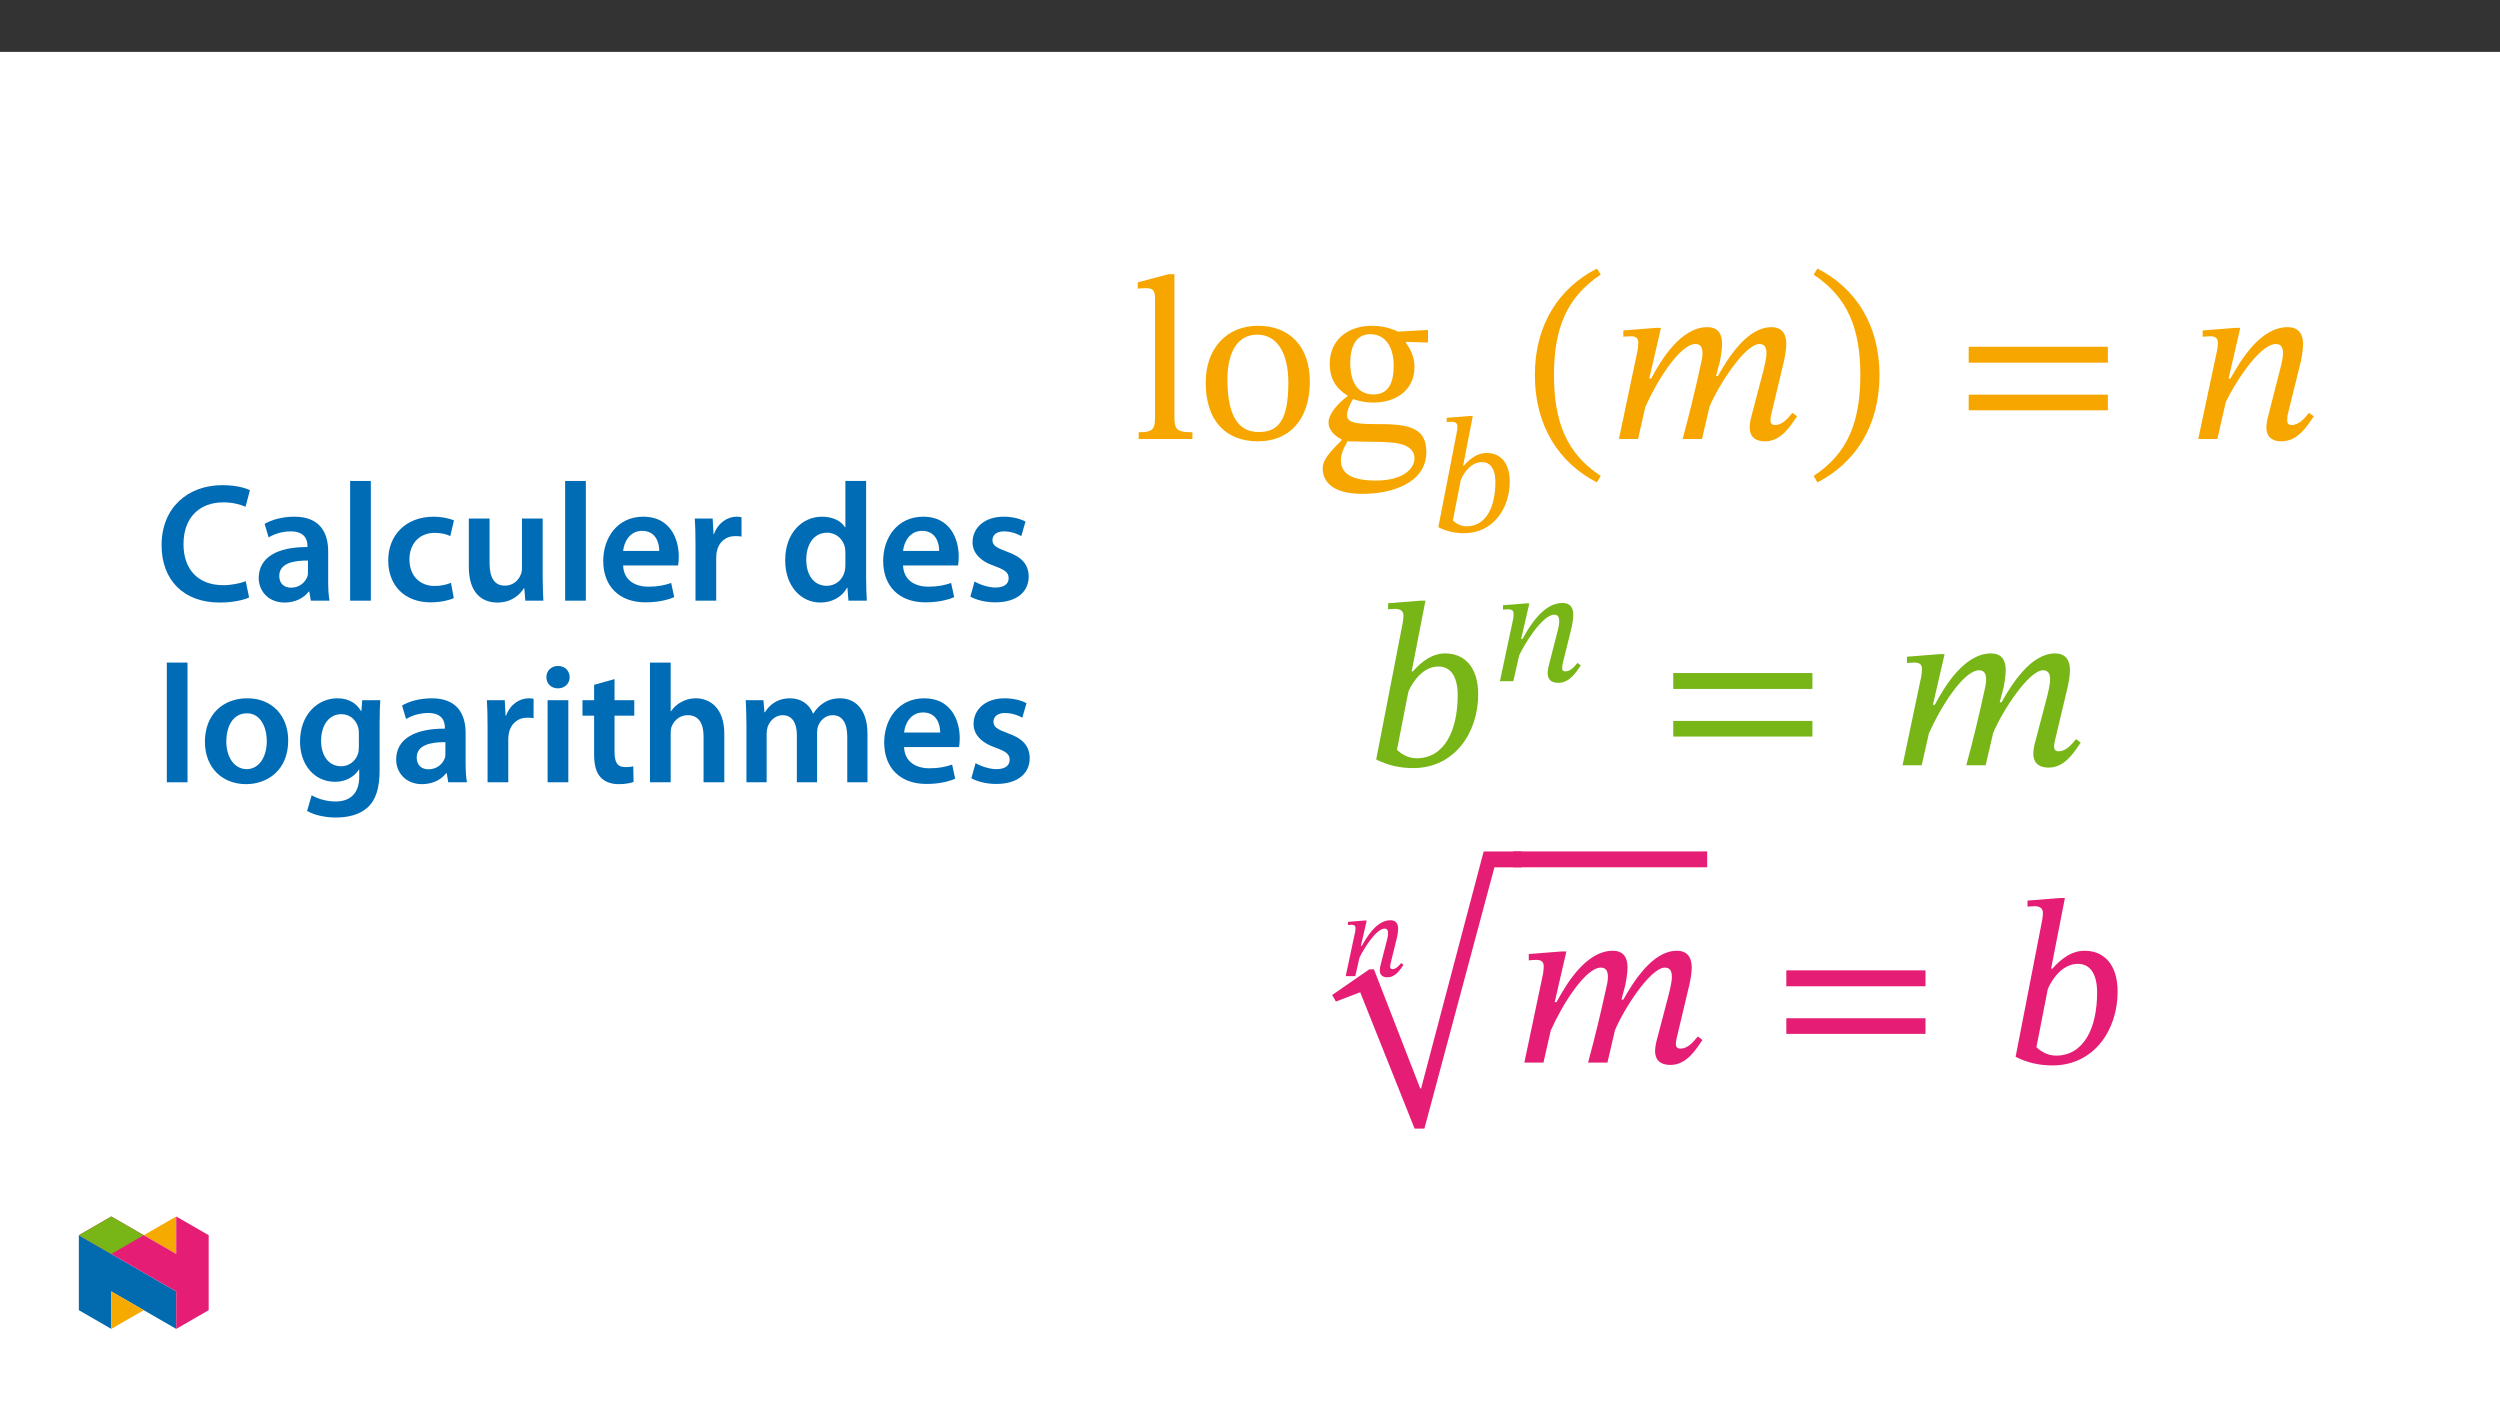 ﻿<?xml version="1.0" encoding="utf-8"?>
<svg xmlns="http://www.w3.org/2000/svg" xmlns:xlink="http://www.w3.org/1999/xlink" viewBox="0 0 960 540" version="1.1">
  <rect x="0" y="0" width="960" height="540" fill="#333333" stroke="none"/>
  <defs>
    <g>
      <symbol overflow="visible" id="glyph0-0">
        <path style="stroke:none;" d="M 28.688 -15.234 L 28.688 -16.672 C 28.688 -26.453 43.125 -33.438 43.125 -46.625 C 43.125 -55.953 35.328 -59.984 26.531 -59.984 C 17.484 -59.984 11.297 -54.875 11.297 -47.609 C 11.297 -43.391 13 -41.328 15.875 -41.328 C 18.016 -41.328 19.906 -42.5 19.906 -45.281 C 19.906 -48.688 18.016 -48.766 18.016 -51.734 C 18.016 -54.516 20.438 -56.578 25.734 -56.578 C 31.469 -56.578 35.062 -53.438 35.062 -46.359 C 35.062 -32.547 25.109 -29.234 25.109 -17.578 L 25.109 -15.234 Z M 32.094 -4.297 C 32.094 -7.078 30.219 -9.594 27.078 -9.594 C 23.766 -9.594 21.781 -7.172 21.781 -4.297 C 21.781 -1.344 23.484 0.719 26.984 0.719 C 30.219 0.719 32.094 -1.438 32.094 -4.297 Z M 53.344 15.156 L 53.344 -70.375 L 0.891 -70.375 L 0.891 15.156 Z M 48.688 10.406 L 5.469 10.406 L 5.469 -65.812 L 48.688 -65.812 Z M 48.688 10.406 " />
      </symbol>
      <symbol overflow="visible" id="glyph0-1">
        <path style="stroke:none;" d="M 23.312 -2.594 C 16.859 -2.594 16.406 -3.859 16.406 -9.062 L 16.406 -63.297 L 14.172 -63.297 L 2.328 -60.156 L 2.328 -57.734 C 2.328 -57.734 3.672 -57.922 5.203 -57.922 C 7.438 -57.922 8.969 -57.734 8.969 -54.062 L 8.969 -9.062 C 8.969 -4.031 8.609 -2.594 2.688 -2.594 L 2.688 0 L 23.312 0 Z M 23.312 -2.594 " />
      </symbol>
      <symbol overflow="visible" id="glyph0-2">
        <path style="stroke:none;" d="M 23.125 -43.484 C 11.031 -43.484 3.047 -34.703 3.047 -21.703 C 3.047 -7.172 10.578 0.891 23.125 0.891 C 34.781 0.891 43.031 -7 43.031 -22.062 C 43.031 -35.328 35.422 -43.484 23.125 -43.484 Z M 22.766 -40.078 C 30.75 -40.078 34.781 -32.641 34.781 -21.609 C 34.781 -7 30.844 -2.688 23.484 -2.688 C 15.781 -2.594 11.391 -8.609 11.391 -22.859 C 11.391 -34.344 15.953 -40.078 22.766 -40.078 Z M 22.766 -40.078 " />
      </symbol>
      <symbol overflow="visible" id="glyph0-3">
        <path style="stroke:none;" d="M 11.469 -16.5 C 7.266 -13.266 4.125 -9.5 4.125 -6.281 C 4.125 -3.766 6.094 -1.344 9.141 0.172 L 9.141 0.531 C 4.297 5.203 1.875 8.25 1.875 11.203 C 1.875 16.141 5.375 21.062 17.125 21.062 C 28.422 21.062 41.688 16.938 41.688 4.938 C 41.688 -5.375 33.078 -5.734 21.781 -5.734 C 13.531 -5.734 11.203 -6.641 11.203 -9.328 C 11.203 -10.844 12.641 -14.078 13.531 -15.328 C 15.875 -14.531 18.375 -13.984 21.25 -13.984 C 30.656 -13.984 37.125 -19.281 37.125 -27.609 C 37.125 -32.094 35.141 -35.062 33.891 -36.844 L 33.891 -37.297 L 42.312 -37.031 L 42.312 -41.875 L 30.75 -41.234 C 30.75 -41.234 26.719 -43.484 20.797 -43.484 C 11.297 -43.484 4.578 -37.828 4.578 -28.875 C 4.578 -23.047 7.172 -19.188 11.469 -16.672 Z M 20.172 -40.25 C 25.906 -40.25 29.141 -35.422 29.141 -28.156 C 29.141 -19.641 25.828 -17.125 21.344 -17.125 C 15.516 -17.125 12.469 -21.516 12.469 -29.234 C 12.469 -36.766 15.516 -40.25 20.172 -40.25 Z M 11.391 0.891 C 12.641 0.891 14.344 0.984 21.516 1.078 C 27.531 1.172 37.125 0.984 37.125 7.438 C 37.125 11.297 32.906 15.953 22.328 15.953 C 13.172 15.953 8.875 13.359 8.875 8.156 C 8.875 6.281 9.5 4.219 11.391 0.891 Z M 11.391 0.891 " />
      </symbol>
      <symbol overflow="visible" id="glyph1-0">
        <path style="stroke:none;" d="M 20.078 -10.672 L 20.078 -11.672 C 20.078 -18.516 30.188 -23.406 30.188 -32.641 C 30.188 -39.172 24.734 -41.984 18.578 -41.984 C 12.234 -41.984 7.906 -38.406 7.906 -33.328 C 7.906 -30.375 9.094 -28.938 11.109 -28.938 C 12.609 -28.938 13.938 -29.75 13.938 -31.703 C 13.938 -34.078 12.609 -34.141 12.609 -36.219 C 12.609 -38.156 14.312 -39.609 18.016 -39.609 C 22.031 -39.609 24.547 -37.406 24.547 -32.453 C 24.547 -22.781 17.578 -20.469 17.578 -12.297 L 17.578 -10.672 Z M 22.469 -3.016 C 22.469 -4.953 21.156 -6.719 18.953 -6.719 C 16.641 -6.719 15.25 -5.016 15.25 -3.016 C 15.25 -0.938 16.438 0.5 18.891 0.5 C 21.156 0.5 22.469 -1 22.469 -3.016 Z M 37.344 10.609 L 37.344 -49.266 L 0.625 -49.266 L 0.625 10.609 Z M 34.078 7.281 L 3.828 7.281 L 3.828 -46.062 L 34.078 -46.062 Z M 34.078 7.281 " />
      </symbol>
      <symbol overflow="visible" id="glyph1-1">
        <path style="stroke:none;" d="M 12.422 -25.234 L 16.125 -44.25 L 14.75 -44.25 L 6.094 -43.562 L 6.094 -41.922 C 6.094 -41.922 7.281 -42.047 7.969 -42.047 C 9.219 -42.047 10.234 -41.609 10.234 -40.234 C 10.234 -39.484 10.047 -38.281 9.984 -38.031 L 2.891 -1.562 C 5.969 0 9.156 0.75 12.797 0.75 C 23.969 0.75 30.312 -8.781 30.312 -19.078 C 30.312 -26.609 26.422 -30.062 21.469 -30.062 C 18.141 -30.062 15.438 -28.25 12.734 -25.234 Z M 11.547 -19.828 C 12.859 -22.781 15.625 -26.547 19.641 -26.547 C 22.469 -26.547 24.797 -24.484 24.797 -18.828 C 24.797 -9.297 21.219 -1.891 13.75 -1.891 C 11.109 -1.891 9.297 -3.391 8.469 -4.141 Z M 11.547 -19.828 " />
      </symbol>
      <symbol overflow="visible" id="glyph1-2">
        <path style="stroke:none;" d="M 32.703 -7.031 C 31.766 -5.844 30.188 -3.766 28.062 -3.766 C 27.172 -3.766 26.859 -4.266 26.859 -4.953 C 26.859 -5.719 26.984 -6.469 26.984 -6.469 L 30.562 -20.969 C 30.75 -21.844 31.125 -23.969 31.125 -25.609 C 31.125 -27.875 30.188 -30.062 26.984 -30.062 C 19.578 -30.062 14.25 -20.969 11.609 -16.25 L 11.109 -16.25 L 14.25 -29.875 L 12.859 -29.875 L 4.141 -29.188 L 4.141 -27.484 C 4.141 -27.484 5.391 -27.609 6.219 -27.609 C 7.656 -27.609 8.219 -26.984 8.219 -25.922 C 8.219 -24.984 8.031 -23.844 8.031 -23.844 L 2.953 0 L 8.094 0 L 10.359 -9.922 C 12.359 -14.25 19.266 -25.547 23.844 -25.547 C 25.297 -25.547 25.734 -24.484 25.734 -23.031 C 25.734 -21.781 25.297 -20.016 25.297 -20.016 L 21.594 -5.516 C 21.531 -5.203 21.281 -4.078 21.281 -3.078 C 21.281 -1.188 22.219 0.625 25.359 0.625 C 29.875 0.625 32.391 -3.766 34.016 -6.094 Z M 32.703 -7.031 " />
      </symbol>
      <symbol overflow="visible" id="glyph2-0">
        <path style="stroke:none;" d="M 28.688 -15.234 L 28.688 -16.672 C 28.688 -26.453 43.125 -33.438 43.125 -46.625 C 43.125 -55.953 35.328 -59.984 26.531 -59.984 C 17.484 -59.984 11.297 -54.875 11.297 -47.609 C 11.297 -43.391 13 -41.328 15.875 -41.328 C 18.016 -41.328 19.906 -42.5 19.906 -45.281 C 19.906 -48.688 18.016 -48.766 18.016 -51.734 C 18.016 -54.516 20.438 -56.578 25.734 -56.578 C 31.469 -56.578 35.062 -53.438 35.062 -46.359 C 35.062 -32.547 25.109 -29.234 25.109 -17.578 L 25.109 -15.234 Z M 32.094 -4.297 C 32.094 -7.078 30.219 -9.594 27.078 -9.594 C 23.766 -9.594 21.781 -7.172 21.781 -4.297 C 21.781 -1.344 23.484 0.719 26.984 0.719 C 30.219 0.719 32.094 -1.438 32.094 -4.297 Z M 53.344 15.156 L 53.344 -70.375 L 0.891 -70.375 L 0.891 15.156 Z M 48.688 10.406 L 5.469 10.406 L 5.469 -65.812 L 48.688 -65.812 Z M 48.688 10.406 " />
      </symbol>
      <symbol overflow="visible" id="glyph2-1">
        <path style="stroke:none;" d="M 3.859 -24.562 C 3.859 -4.844 13.266 9.234 27.703 16.672 L 29.141 14.172 C 16.047 5.562 11.203 -6.547 11.203 -24.562 C 11.203 -42.406 16.047 -54.422 29.141 -63.125 L 27.703 -65.453 C 13.266 -58.094 3.859 -44.109 3.859 -24.562 Z M 3.859 -24.562 " />
      </symbol>
      <symbol overflow="visible" id="glyph2-2">
        <path style="stroke:none;" d="M 36.125 0 L 39 -12.375 C 42.312 -20.438 52.625 -36.484 58.188 -36.484 C 60.25 -36.484 60.875 -34.969 60.875 -32.906 C 60.875 -31.016 60.062 -27.609 59.438 -25.281 L 54.875 -7.891 C 54.781 -7.438 54.422 -5.828 54.422 -4.391 C 54.422 -1.703 55.766 0.891 60.344 0.891 C 66.703 0.891 70.297 -5.375 72.625 -8.703 L 70.828 -10.047 C 69.391 -8.344 67.25 -5.375 64.109 -5.375 C 62.938 -5.375 62.406 -6.094 62.406 -7.078 C 62.406 -8.156 62.672 -9.234 62.672 -9.234 L 67.594 -29.938 C 67.875 -31.203 68.5 -34.25 68.5 -36.578 C 68.5 -39.812 67.25 -42.953 62.766 -42.953 C 53.438 -42.953 46.078 -31.016 42.234 -24.203 L 41.516 -24.203 L 43.031 -29.938 C 43.125 -30.391 43.844 -33.984 43.844 -36.578 C 43.844 -39.812 42.672 -42.953 38.188 -42.953 C 27.969 -42.953 20.359 -30.297 16.594 -23.219 L 15.875 -23.219 L 20.359 -42.672 L 18.297 -42.672 L 5.922 -41.688 L 5.922 -39.266 C 5.922 -39.266 7.625 -39.453 8.781 -39.453 C 10.938 -39.453 11.656 -38.547 11.656 -37.031 C 11.656 -35.688 11.391 -34.062 11.391 -34.062 L 4.219 0 L 11.562 0 L 14.344 -12.281 C 18.828 -22.422 27.703 -36.484 33.625 -36.484 C 35.688 -36.484 36.312 -34.969 36.312 -32.906 C 36.312 -31.469 35.859 -29.406 35.766 -29.141 C 33.625 -19.281 31.297 -9.594 28.688 0 Z M 36.125 0 " />
      </symbol>
      <symbol overflow="visible" id="glyph2-3">
        <path style="stroke:none;" d="M 28.062 -24.562 C 28.062 -44.109 18.656 -58.094 4.219 -65.453 L 2.781 -63.125 C 15.875 -54.422 20.703 -42.406 20.703 -24.562 C 20.703 -6.547 15.875 5.562 2.781 14.172 L 4.219 16.672 C 18.656 9.234 28.062 -4.844 28.062 -24.562 Z M 28.062 -24.562 " />
      </symbol>
      <symbol overflow="visible" id="glyph2-4">
        <path style="stroke:none;" d="M 59 -29.312 L 59 -35.422 L 5.562 -35.422 L 5.562 -29.312 Z M 59 -11.031 L 59 -17.031 L 5.562 -17.031 L 5.562 -11.031 Z M 59 -11.031 " />
      </symbol>
      <symbol overflow="visible" id="glyph2-5">
        <path style="stroke:none;" d="M 46.719 -10.047 C 45.359 -8.344 43.125 -5.375 40.078 -5.375 C 38.828 -5.375 38.375 -6.094 38.375 -7.078 C 38.375 -8.156 38.547 -9.234 38.547 -9.234 L 43.656 -29.938 C 43.938 -31.203 44.469 -34.25 44.469 -36.578 C 44.469 -39.812 43.125 -42.953 38.547 -42.953 C 27.969 -42.953 20.359 -29.938 16.594 -23.219 L 15.875 -23.219 L 20.359 -42.672 L 18.375 -42.672 L 5.922 -41.688 L 5.922 -39.266 C 5.922 -39.266 7.703 -39.453 8.875 -39.453 C 10.938 -39.453 11.75 -38.547 11.75 -37.031 C 11.75 -35.688 11.469 -34.062 11.469 -34.062 L 4.219 0 L 11.562 0 L 14.797 -14.172 C 17.656 -20.359 27.531 -36.484 34.062 -36.484 C 36.125 -36.484 36.766 -34.969 36.766 -32.906 C 36.766 -31.109 36.125 -28.594 36.125 -28.594 L 30.844 -7.891 C 30.75 -7.438 30.391 -5.828 30.391 -4.391 C 30.391 -1.703 31.734 0.891 36.219 0.891 C 42.672 0.891 46.266 -5.375 48.594 -8.703 Z M 46.719 -10.047 " />
      </symbol>
      <symbol overflow="visible" id="glyph2-6">
        <path style="stroke:none;" d="M 17.75 -36.047 L 23.047 -63.203 L 21.062 -63.203 L 8.703 -62.219 L 8.703 -59.891 C 8.703 -59.891 10.406 -60.062 11.391 -60.062 C 13.172 -60.062 14.609 -59.438 14.609 -57.469 C 14.609 -56.391 14.344 -54.688 14.25 -54.328 L 4.125 -2.234 C 8.516 0 13.094 1.078 18.297 1.078 C 34.25 1.078 43.297 -12.547 43.297 -27.25 C 43.297 -38.016 37.75 -42.953 30.656 -42.953 C 25.906 -42.953 22.062 -40.344 18.203 -36.047 Z M 16.5 -28.328 C 18.375 -32.547 22.328 -37.922 28.062 -37.922 C 32.094 -37.922 35.422 -34.969 35.422 -26.891 C 35.422 -13.266 30.297 -2.688 19.641 -2.688 C 15.875 -2.688 13.266 -4.844 12.109 -5.922 Z M 16.5 -28.328 " />
      </symbol>
      <symbol overflow="visible" id="glyph2-7">
        <path style="stroke:none;" d="M 59.797 -82.656 L 35.766 8.344 L 35.422 8.344 L 17.656 -37.391 L 15.875 -37.391 L 1.609 -27.531 L 3.047 -25.016 L 12.375 -28.594 L 33.266 23.766 L 37.031 23.766 L 63.922 -76.562 L 74.328 -76.562 L 74.328 -82.656 Z M 59.797 -82.656 " />
      </symbol>
      <symbol overflow="visible" id="glyph3-0">
        <path style="stroke:none;" d="M 14.344 -7.625 L 14.344 -8.344 C 14.344 -13.219 21.562 -16.719 21.562 -23.312 C 21.562 -27.969 17.656 -29.984 13.266 -29.984 C 8.734 -29.984 5.641 -27.438 5.641 -23.797 C 5.641 -21.703 6.5 -20.672 7.938 -20.672 C 9.016 -20.672 9.953 -21.25 9.953 -22.641 C 9.953 -24.344 9.016 -24.391 9.016 -25.859 C 9.016 -27.25 10.219 -28.281 12.859 -28.281 C 15.734 -28.281 17.531 -26.719 17.531 -23.172 C 17.531 -16.266 12.547 -14.609 12.547 -8.781 L 12.547 -7.625 Z M 16.047 -2.156 C 16.047 -3.547 15.109 -4.797 13.531 -4.797 C 11.875 -4.797 10.891 -3.594 10.891 -2.156 C 10.891 -0.672 11.75 0.359 13.5 0.359 C 15.109 0.359 16.047 -0.719 16.047 -2.156 Z M 26.672 7.578 L 26.672 -35.188 L 0.453 -35.188 L 0.453 7.578 Z M 24.344 5.203 L 2.734 5.203 L 2.734 -32.906 L 24.344 -32.906 Z M 24.344 5.203 " />
      </symbol>
      <symbol overflow="visible" id="glyph3-1">
        <path style="stroke:none;" d="M 23.359 -5.016 C 22.688 -4.172 21.562 -2.688 20.031 -2.688 C 19.406 -2.688 19.188 -3.047 19.188 -3.547 C 19.188 -4.078 19.281 -4.625 19.281 -4.625 L 21.828 -14.969 C 21.969 -15.594 22.234 -17.125 22.234 -18.297 C 22.234 -19.906 21.562 -21.469 19.281 -21.469 C 13.984 -21.469 10.172 -14.969 8.297 -11.609 L 7.938 -11.609 L 10.172 -21.344 L 9.188 -21.344 L 2.953 -20.844 L 2.953 -19.641 C 2.953 -19.641 3.859 -19.719 4.438 -19.719 C 5.469 -19.719 5.875 -19.281 5.875 -18.516 C 5.875 -17.844 5.734 -17.031 5.734 -17.031 L 2.109 0 L 5.781 0 L 7.391 -7.078 C 8.828 -10.172 13.766 -18.25 17.031 -18.25 C 18.062 -18.25 18.375 -17.484 18.375 -16.453 C 18.375 -15.562 18.062 -14.297 18.062 -14.297 L 15.422 -3.938 C 15.375 -3.719 15.203 -2.906 15.203 -2.203 C 15.203 -0.859 15.875 0.453 18.109 0.453 C 21.344 0.453 23.125 -2.688 24.297 -4.344 Z M 23.359 -5.016 " />
      </symbol>
      <symbol overflow="visible" id="glyph4-0">
        <path style="stroke:none;" d="M 0 0 L 32.375 0 L 32.375 -45.328 L 0 -45.328 Z M 16.188 -25.578 L 5.188 -42.094 L 27.188 -42.094 Z M 18.125 -22.656 L 29.141 -39.172 L 29.141 -6.156 Z M 5.188 -3.234 L 16.188 -19.75 L 27.188 -3.234 Z M 3.234 -39.172 L 14.25 -22.656 L 3.234 -6.156 Z M 3.234 -39.172 " />
      </symbol>
      <symbol overflow="visible" id="glyph4-1">
        <path style="stroke:none;" d="M 34.578 -7.516 C 32.438 -6.609 29.078 -5.953 25.906 -5.953 C 16.25 -5.953 10.688 -12.047 10.688 -21.688 C 10.688 -32.188 17.094 -37.75 25.969 -37.75 C 29.531 -37.75 32.438 -36.969 34.516 -36.062 L 36.188 -42.406 C 34.578 -43.25 30.891 -44.359 25.641 -44.359 C 12.297 -44.359 2.266 -35.672 2.266 -21.297 C 2.266 -7.969 10.688 0.719 24.547 0.719 C 29.844 0.719 34 -0.328 35.875 -1.234 Z M 34.578 -7.516 " />
      </symbol>
      <symbol overflow="visible" id="glyph4-2">
        <path style="stroke:none;" d="M 28.75 -18.906 C 28.75 -25.828 25.828 -32.25 15.734 -32.25 C 10.75 -32.25 6.672 -30.891 4.344 -29.469 L 5.891 -24.281 C 8.031 -25.641 11.266 -26.609 14.375 -26.609 C 19.938 -26.609 20.781 -23.188 20.781 -21.109 L 20.781 -20.594 C 9.125 -20.656 2.078 -16.578 2.078 -8.672 C 2.078 -3.891 5.641 0.719 11.984 0.719 C 16.125 0.719 19.422 -1.031 21.297 -3.5 L 21.5 -3.5 L 22.078 0 L 29.266 0 C 28.875 -1.938 28.75 -4.734 28.75 -7.578 Z M 20.984 -11.078 C 20.984 -10.484 20.984 -9.906 20.781 -9.328 C 20 -7.062 17.734 -4.984 14.5 -4.984 C 11.984 -4.984 9.969 -6.406 9.969 -9.516 C 9.969 -14.312 15.344 -15.469 20.984 -15.406 Z M 20.984 -11.078 " />
      </symbol>
      <symbol overflow="visible" id="glyph4-3">
        <path style="stroke:none;" d="M 4.281 0 L 12.234 0 L 12.234 -45.969 L 4.281 -45.969 Z M 4.281 0 " />
      </symbol>
      <symbol overflow="visible" id="glyph4-4">
        <path style="stroke:none;" d="M 26.359 -6.859 C 24.797 -6.219 22.797 -5.641 20.078 -5.641 C 14.641 -5.641 10.422 -9.328 10.422 -15.797 C 10.359 -21.562 13.984 -26.031 20.078 -26.031 C 22.922 -26.031 24.797 -25.453 26.094 -24.797 L 27.516 -30.828 C 25.703 -31.594 22.734 -32.25 19.812 -32.25 C 8.734 -32.25 2.266 -24.922 2.266 -15.469 C 2.266 -5.703 8.672 0.641 18.516 0.641 C 22.469 0.641 25.766 -0.188 27.453 -0.969 Z M 26.359 -6.859 " />
      </symbol>
      <symbol overflow="visible" id="glyph4-5">
        <path style="stroke:none;" d="M 32.5 -31.531 L 24.547 -31.531 L 24.547 -12.5 C 24.547 -11.594 24.406 -10.688 24.094 -10.031 C 23.312 -7.969 21.234 -5.766 18 -5.766 C 13.797 -5.766 12.109 -9.125 12.109 -14.375 L 12.109 -31.531 L 4.141 -31.531 L 4.141 -13.016 C 4.141 -2.719 9.391 0.719 15.094 0.719 C 20.781 0.719 23.891 -2.531 25.25 -4.734 L 25.453 -4.734 L 25.828 0 L 32.766 0 C 32.641 -2.594 32.5 -5.703 32.5 -9.453 Z M 32.5 -31.531 " />
      </symbol>
      <symbol overflow="visible" id="glyph4-6">
        <path style="stroke:none;" d="M 31.016 -13.531 C 31.141 -14.25 31.281 -15.406 31.281 -16.906 C 31.281 -23.828 27.906 -32.25 17.672 -32.25 C 7.578 -32.25 2.266 -24.016 2.266 -15.281 C 2.266 -5.641 8.281 0.641 18.516 0.641 C 23.047 0.641 26.812 -0.188 29.531 -1.359 L 28.359 -6.797 C 25.906 -5.953 23.312 -5.375 19.625 -5.375 C 14.5 -5.375 10.094 -7.828 9.906 -13.531 Z M 9.906 -19.094 C 10.234 -22.344 12.297 -26.812 17.219 -26.812 C 22.531 -26.812 23.828 -22.016 23.766 -19.094 Z M 9.906 -19.094 " />
      </symbol>
      <symbol overflow="visible" id="glyph4-7">
        <path style="stroke:none;" d="M 4.281 0 L 12.234 0 L 12.234 -16.375 C 12.234 -17.219 12.297 -18.062 12.438 -18.781 C 13.141 -22.406 15.797 -24.797 19.547 -24.797 C 20.531 -24.797 21.234 -24.734 21.953 -24.609 L 21.953 -32.047 C 21.297 -32.188 20.844 -32.25 20.078 -32.25 C 16.641 -32.25 12.953 -29.984 11.391 -25.578 L 11.203 -25.578 L 10.875 -31.531 L 4.016 -31.531 C 4.203 -28.75 4.281 -25.641 4.281 -21.375 Z M 4.281 0 " />
      </symbol>
      <symbol overflow="visible" id="glyph4-8">
        <path style="stroke:none;" d="M 25.375 -45.969 L 25.375 -28.172 L 25.25 -28.172 C 23.828 -30.5 20.719 -32.25 16.375 -32.25 C 8.812 -32.25 2.203 -25.969 2.266 -15.406 C 2.266 -5.703 8.219 0.719 15.797 0.719 C 20.328 0.719 24.156 -1.484 26.031 -4.984 L 26.156 -4.984 L 26.547 0 L 33.609 0 C 33.469 -2.141 33.344 -5.641 33.344 -8.875 L 33.344 -45.969 Z M 25.375 -13.656 C 25.375 -12.828 25.312 -12.047 25.125 -11.328 C 24.344 -7.906 21.5 -5.703 18.266 -5.703 C 13.203 -5.703 10.359 -9.906 10.359 -15.734 C 10.359 -21.562 13.203 -26.094 18.328 -26.094 C 21.953 -26.094 24.469 -23.562 25.188 -20.531 C 25.312 -19.875 25.375 -19.031 25.375 -18.391 Z M 25.375 -13.656 " />
      </symbol>
      <symbol overflow="visible" id="glyph4-9">
        <path style="stroke:none;" d="M 2.328 -1.547 C 4.656 -0.266 8.094 0.641 11.906 0.641 C 20.266 0.641 24.734 -3.5 24.734 -9.266 C 24.672 -13.922 22.078 -16.828 16.312 -18.844 C 12.297 -20.328 10.812 -21.234 10.812 -23.25 C 10.812 -25.188 12.375 -26.609 15.219 -26.609 C 18 -26.609 20.594 -25.578 21.891 -24.797 L 23.5 -30.375 C 21.625 -31.406 18.578 -32.25 15.094 -32.25 C 7.766 -32.25 3.172 -27.969 3.172 -22.406 C 3.172 -18.641 5.703 -15.281 11.844 -13.203 C 15.734 -11.781 17.031 -10.75 17.031 -8.609 C 17.031 -6.547 15.469 -5.047 11.984 -5.047 C 9.125 -5.047 5.703 -6.281 3.953 -7.375 Z M 2.328 -1.547 " />
      </symbol>
      <symbol overflow="visible" id="glyph4-10">
        <path style="stroke:none;" d="M 18.578 -32.25 C 9.062 -32.25 2.266 -25.906 2.266 -15.547 C 2.266 -5.375 9.188 0.719 18.062 0.719 C 26.094 0.719 34.25 -4.469 34.25 -16.062 C 34.25 -25.641 27.969 -32.25 18.578 -32.25 Z M 18.391 -26.484 C 23.828 -26.484 26.031 -20.781 26.031 -15.859 C 26.031 -9.453 22.859 -5.047 18.328 -5.047 C 13.531 -5.047 10.484 -9.641 10.484 -15.734 C 10.484 -20.984 12.75 -26.484 18.391 -26.484 Z M 18.391 -26.484 " />
      </symbol>
      <symbol overflow="visible" id="glyph4-11">
        <path style="stroke:none;" d="M 32.828 -22.469 C 32.828 -26.812 32.953 -29.391 33.094 -31.531 L 26.156 -31.531 L 25.828 -27.328 L 25.703 -27.328 C 24.219 -29.922 21.438 -32.25 16.578 -32.25 C 9 -32.25 2.266 -25.969 2.266 -15.609 C 2.266 -6.672 7.828 -0.188 15.672 -0.188 C 19.875 -0.188 23.047 -2.078 24.859 -4.859 L 25 -4.859 L 25 -2.141 C 25 4.656 21.109 7.375 15.922 7.375 C 12.109 7.375 8.734 6.156 6.734 4.984 L 4.984 11 C 7.703 12.625 11.984 13.531 16 13.531 C 20.328 13.531 24.922 12.625 28.172 9.719 C 31.469 6.734 32.828 2 32.828 -4.594 Z M 24.859 -13.797 C 24.859 -12.891 24.797 -11.781 24.547 -11 C 23.641 -8.094 21.047 -6.156 18.062 -6.156 C 13.078 -6.156 10.359 -10.484 10.359 -15.859 C 10.359 -22.281 13.656 -26.156 18.125 -26.156 C 21.5 -26.156 23.766 -23.953 24.609 -21.047 C 24.797 -20.391 24.859 -19.688 24.859 -18.906 Z M 24.859 -13.797 " />
      </symbol>
      <symbol overflow="visible" id="glyph4-12">
        <path style="stroke:none;" d="M 12.234 0 L 12.234 -31.531 L 4.281 -31.531 L 4.281 0 Z M 8.281 -44.672 C 5.641 -44.672 3.812 -42.797 3.812 -40.344 C 3.812 -38.016 5.562 -36.062 8.219 -36.062 C 11 -36.062 12.75 -38.016 12.75 -40.344 C 12.688 -42.797 11 -44.672 8.281 -44.672 Z M 8.281 -44.672 " />
      </symbol>
      <symbol overflow="visible" id="glyph4-13">
        <path style="stroke:none;" d="M 5.562 -37.422 L 5.562 -31.531 L 1.094 -31.531 L 1.094 -25.578 L 5.562 -25.578 L 5.562 -10.75 C 5.562 -6.609 6.344 -3.688 8.094 -1.875 C 9.578 -0.266 11.984 0.719 14.953 0.719 C 17.422 0.719 19.547 0.328 20.719 -0.125 L 20.594 -6.156 C 19.688 -5.891 18.906 -5.828 17.484 -5.828 C 14.438 -5.828 13.406 -7.766 13.406 -11.656 L 13.406 -25.578 L 20.984 -25.578 L 20.984 -31.531 L 13.406 -31.531 L 13.406 -39.625 Z M 5.562 -37.422 " />
      </symbol>
      <symbol overflow="visible" id="glyph4-14">
        <path style="stroke:none;" d="M 4.281 0 L 12.234 0 L 12.234 -18.906 C 12.234 -19.75 12.297 -20.594 12.562 -21.297 C 13.469 -23.703 15.672 -25.766 18.781 -25.766 C 23.188 -25.766 24.859 -22.281 24.859 -17.734 L 24.859 0 L 32.828 0 L 32.828 -18.578 C 32.828 -28.688 27.188 -32.25 21.828 -32.25 C 19.812 -32.25 17.938 -31.734 16.312 -30.828 C 14.703 -29.984 13.344 -28.75 12.375 -27.266 L 12.234 -27.266 L 12.234 -45.969 L 4.281 -45.969 Z M 4.281 0 " />
      </symbol>
      <symbol overflow="visible" id="glyph4-15">
        <path style="stroke:none;" d="M 4.281 0 L 12.047 0 L 12.047 -18.641 C 12.047 -19.547 12.172 -20.469 12.438 -21.297 C 13.203 -23.438 15.219 -25.766 18.188 -25.766 C 21.891 -25.766 23.641 -22.656 23.641 -18.266 L 23.641 0 L 31.406 0 L 31.406 -18.906 C 31.406 -19.812 31.531 -20.844 31.797 -21.562 C 32.641 -23.828 34.641 -25.766 37.359 -25.766 C 41.188 -25.766 43 -22.656 43 -17.422 L 43 0 L 50.766 0 L 50.766 -18.578 C 50.766 -28.688 45.453 -32.25 40.281 -32.25 C 37.625 -32.25 35.609 -31.594 33.797 -30.375 C 32.375 -29.469 31.078 -28.172 29.984 -26.422 L 29.844 -26.422 C 28.484 -29.922 25.25 -32.25 21.109 -32.25 C 15.734 -32.25 12.891 -29.328 11.391 -26.875 L 11.203 -26.875 L 10.812 -31.531 L 4.016 -31.531 C 4.141 -28.812 4.281 -25.766 4.281 -22.141 Z M 4.281 0 " />
      </symbol>
    </g>
    <clipPath id="clip1">
      <path d="M 30.277 474 L 68 474 L 68 510.301 L 30.277 510.301 Z M 30.277 474 " />
    </clipPath>
    <clipPath id="clip2">
      <path d="M 42 495 L 56 495 L 56 510.301 L 42 510.301 Z M 42 495 " />
    </clipPath>
    <clipPath id="clip3">
      <path d="M 55 467.125 L 68 467.125 L 68 482 L 55 482 Z M 55 467.125 " />
    </clipPath>
    <clipPath id="clip4">
      <path d="M 30.277 467.125 L 80.133 467.125 L 80.133 510.301 L 30.277 510.301 Z M 30.277 467.125 " />
    </clipPath>
    <clipPath id="clip5">
      <path d="M 30.277 467.125 L 56 467.125 L 56 482 L 30.277 482 Z M 30.277 467.125 " />
    </clipPath>
  </defs>
  <g id="surface1">
    <path style=" stroke:none;fill-rule:nonzero;fill:rgb(100%,100%,100%);fill-opacity:1;" d="M 0 559.926 L 960 559.926 L 960 19.926 L 0 19.926 Z M 0 559.926 " />
    <g style="fill:rgb(96.863%,65.099%,0%);fill-opacity:1;">
      <use xlink:href="#glyph0-1" x="434.569" y="168.581" />
      <use xlink:href="#glyph0-2" x="459.944" y="168.581" />
      <use xlink:href="#glyph0-3" x="506.031" y="168.581" />
    </g>
    <g style="fill:rgb(96.863%,65.099%,0%);fill-opacity:1;">
      <use xlink:href="#glyph1-1" x="549.428" y="203.997" />
    </g>
    <g style="fill:rgb(96.863%,65.099%,0%);fill-opacity:1;">
      <use xlink:href="#glyph2-1" x="585.527" y="168.581" />
      <use xlink:href="#glyph2-2" x="617.447" y="168.581" />
    </g>
    <g style="fill:rgb(96.863%,65.099%,0%);fill-opacity:1;">
      <use xlink:href="#glyph2-3" x="693.661" y="168.581" />
    </g>
    <g style="fill:rgb(96.863%,65.099%,0%);fill-opacity:1;">
      <use xlink:href="#glyph2-4" x="750.419" y="168.581" />
    </g>
    <g style="fill:rgb(96.863%,65.099%,0%);fill-opacity:1;">
      <use xlink:href="#glyph2-5" x="839.903" y="168.581" />
    </g>
    <g style="fill:rgb(47.06%,70.979%,9.021%);fill-opacity:1;">
      <use xlink:href="#glyph2-6" x="524.327" y="293.866" />
    </g>
    <g style="fill:rgb(47.06%,70.979%,9.021%);fill-opacity:1;">
      <use xlink:href="#glyph1-2" x="573.014" y="261.588" />
    </g>
    <g style="fill:rgb(47.06%,70.979%,9.021%);fill-opacity:1;">
      <use xlink:href="#glyph2-4" x="636.969" y="293.866" />
    </g>
    <g style="fill:rgb(47.06%,70.979%,9.021%);fill-opacity:1;">
      <use xlink:href="#glyph2-2" x="726.364" y="293.866" />
    </g>
    <g style="fill:rgb(89.803%,11.374%,45.49%);fill-opacity:1;">
      <use xlink:href="#glyph3-1" x="514.643" y="374.836" />
    </g>
    <g style="fill:rgb(89.803%,11.374%,45.49%);fill-opacity:1;">
      <use xlink:href="#glyph2-7" x="509.936" y="409.612" />
    </g>
    <path style=" stroke:none;fill-rule:nonzero;fill:rgb(89.803%,11.374%,45.49%);fill-opacity:1;" d="M 581.129 333.039 L 655.551 333.039 L 655.551 326.941 L 581.129 326.941 Z M 581.129 333.039 " />
    <g style="fill:rgb(89.803%,11.374%,45.49%);fill-opacity:1;">
      <use xlink:href="#glyph2-2" x="581.129" y="408.043" />
    </g>
    <g style="fill:rgb(89.803%,11.374%,45.49%);fill-opacity:1;">
      <use xlink:href="#glyph2-4" x="680.387" y="408.043" />
    </g>
    <g style="fill:rgb(89.803%,11.374%,45.49%);fill-opacity:1;">
      <use xlink:href="#glyph2-6" x="769.871" y="408.043" />
    </g>
    <g style="fill:rgb(0%,42.354%,71.373%);fill-opacity:1;">
      <use xlink:href="#glyph4-1" x="59.776" y="230.658" />
    </g>
    <g style="fill:rgb(0%,42.354%,71.373%);fill-opacity:1;">
      <use xlink:href="#glyph4-2" x="97.27" y="230.658" />
      <use xlink:href="#glyph4-3" x="130.167" y="230.658" />
      <use xlink:href="#glyph4-4" x="146.81" y="230.658" />
      <use xlink:href="#glyph4-5" x="175.886" y="230.658" />
      <use xlink:href="#glyph4-3" x="212.732" y="230.658" />
      <use xlink:href="#glyph4-6" x="229.375" y="230.658" />
      <use xlink:href="#glyph4-7" x="262.79" y="230.658" />
    </g>
    <g style="fill:rgb(0%,42.354%,71.373%);fill-opacity:1;">
      <use xlink:href="#glyph4-8" x="299.248" y="230.658" />
      <use xlink:href="#glyph4-6" x="336.872" y="230.658" />
      <use xlink:href="#glyph4-9" x="370.287" y="230.658" />
    </g>
    <g style="fill:rgb(0%,42.354%,71.373%);fill-opacity:1;">
      <use xlink:href="#glyph4-3" x="59.776" y="300.396" />
      <use xlink:href="#glyph4-10" x="76.419" y="300.396" />
      <use xlink:href="#glyph4-11" x="112.942" y="300.396" />
      <use xlink:href="#glyph4-2" x="150.047" y="300.396" />
      <use xlink:href="#glyph4-7" x="182.944" y="300.396" />
      <use xlink:href="#glyph4-12" x="205.998" y="300.396" />
      <use xlink:href="#glyph4-13" x="222.576" y="300.396" />
      <use xlink:href="#glyph4-14" x="245.305" y="300.396" />
      <use xlink:href="#glyph4-15" x="282.346" y="300.396" />
      <use xlink:href="#glyph4-6" x="337.26" y="300.396" />
      <use xlink:href="#glyph4-9" x="370.675" y="300.396" />
    </g>
    <g clip-path="url(#clip1)" clip-rule="nonzero">
      <path style=" stroke:none;fill-rule:nonzero;fill:rgb(0.8%,42%,68.999%);fill-opacity:1;" d="M 30.277 503.105 L 42.738 510.301 L 42.738 495.91 L 67.668 510.301 L 67.668 495.91 L 30.277 474.32 Z M 30.277 503.105 " />
    </g>
    <g clip-path="url(#clip2)" clip-rule="nonzero">
      <path style=" stroke:none;fill-rule:nonzero;fill:rgb(96.1%,66.699%,0%);fill-opacity:1;" d="M 42.738 510.301 L 55.203 503.105 L 42.738 495.91 Z M 42.738 510.301 " />
    </g>
    <g clip-path="url(#clip3)" clip-rule="nonzero">
      <path style=" stroke:none;fill-rule:nonzero;fill:rgb(96.1%,66.699%,0%);fill-opacity:1;" d="M 67.668 467.125 L 55.203 474.32 L 67.668 481.516 Z M 67.668 467.125 " />
    </g>
    <g clip-path="url(#clip4)" clip-rule="nonzero">
      <path style=" stroke:none;fill-rule:nonzero;fill:rgb(89.799%,11.4%,45.499%);fill-opacity:1;" d="M 67.668 467.125 L 67.668 481.516 L 42.738 467.125 L 30.277 474.32 L 67.668 495.91 L 67.668 510.301 L 80.133 503.105 L 80.133 474.32 Z M 67.668 467.125 " />
    </g>
    <g clip-path="url(#clip5)" clip-rule="nonzero">
      <path style=" stroke:none;fill-rule:nonzero;fill:rgb(47.099%,70.999%,9%);fill-opacity:1;" d="M 42.738 467.125 L 30.277 474.32 L 42.738 481.516 L 55.203 474.32 Z M 42.738 467.125 " />
    </g>
  </g>
</svg>
